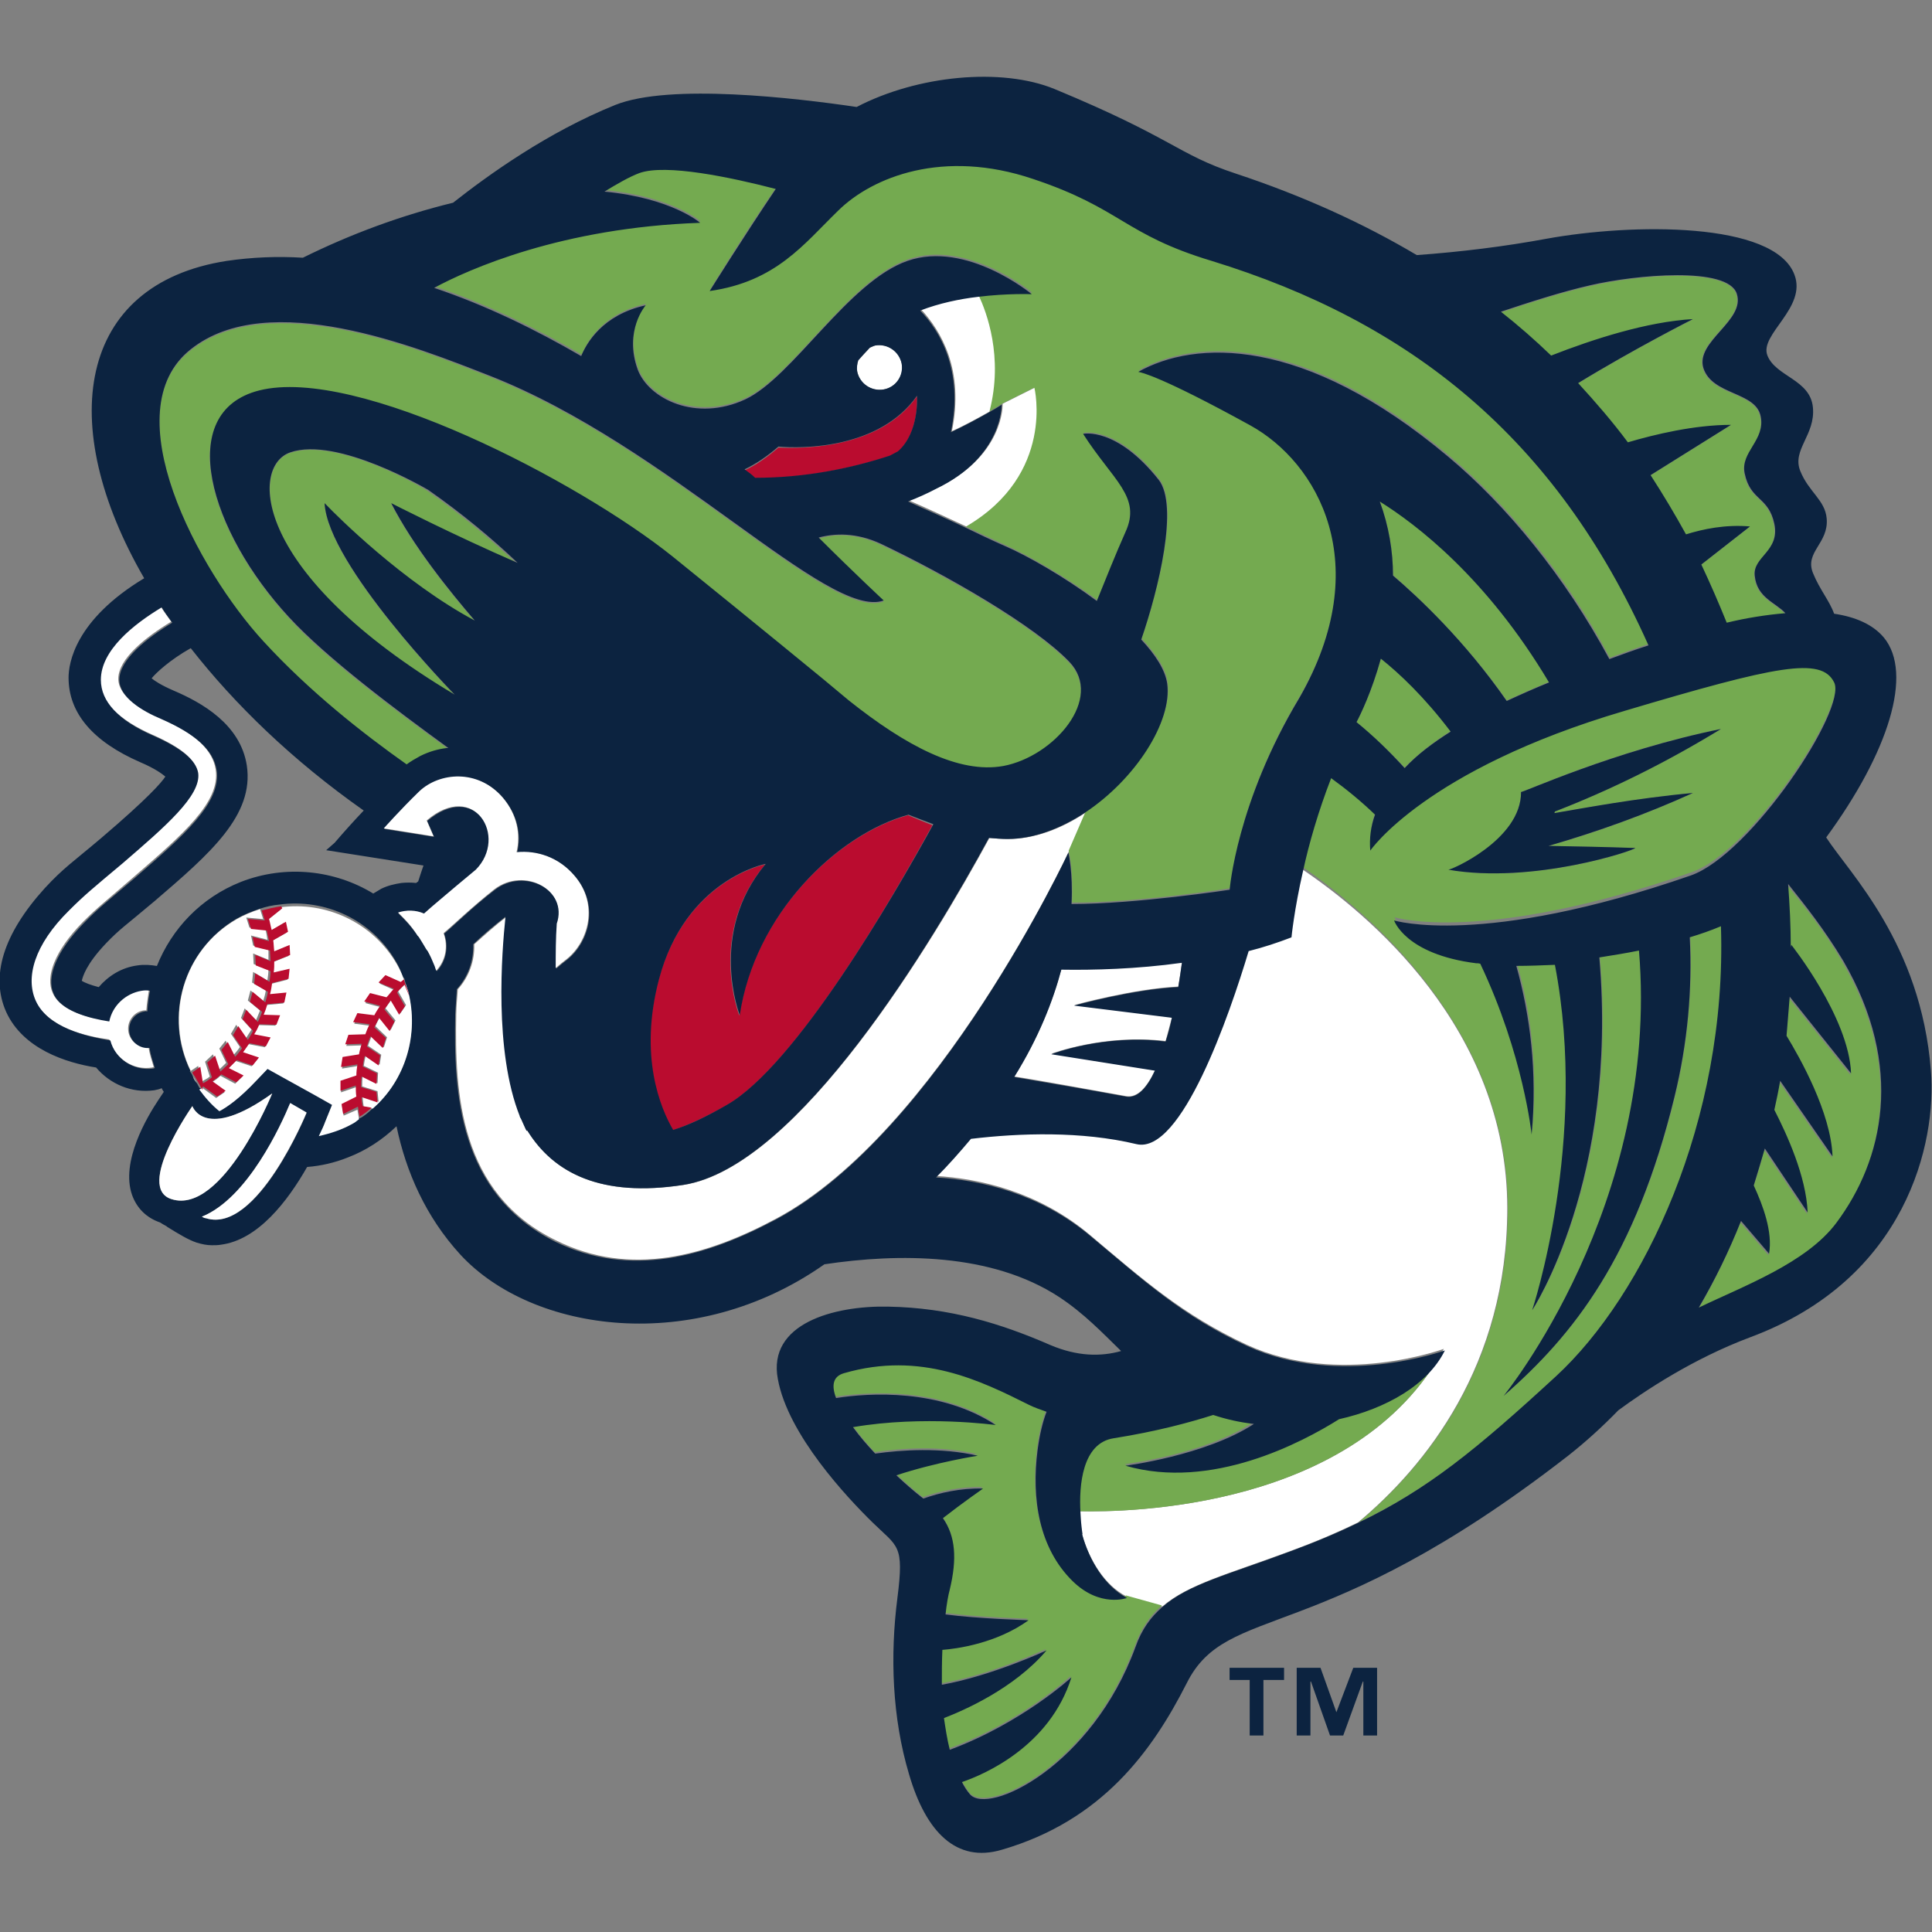 <?xml version="1.0" encoding="utf-8"?>
<!-- Generator: Adobe Illustrator 26.5.0, SVG Export Plug-In . SVG Version: 6.00 Build 0)  -->
<svg version="1.1" id="Layer_1" xmlns="http://www.w3.org/2000/svg" xmlns:xlink="http://www.w3.org/1999/xlink" x="0px" y="0px"
	 viewBox="0 0 512 512" style="enable-background:new 0 0 512 512;" xml:space="preserve">
<rect x="0" y="0" width="512" height="512" fill="#808080" stroke="none"/>
<style type="text/css">
	.st0{fill:#FFFFFF;}
	.st1{fill:#74AA50;}
	.st2{fill:#BA0C2F;}
	.st3{fill:#0C2340;}
</style>
<g>
	<path class="st0" d="M28.97,275.47c1.4,4.91,6.17,8.27,11.35,7.43l0.42-0.14c-0.56-1.82-1.12-3.5-1.4-5.33
		c-2.66,0.28-4.91-1.54-5.33-4.06c-0.42-2.66,1.4-5.19,4.06-5.61c0.28,0,0.56,0,0.7,0c0.14-1.82,0.42-3.64,0.7-5.47
		c-0.7,0-1.54,0-2.24,0c-4.21,0.7-7.71,3.92-8.55,8.13c-5.61-0.7-12.76-2.66-14.72-7.29c-1.96-4.21,0.42-11.07,7.99-18.78
		c4.06-4.06,6.03-5.47,13.6-12.05c12.76-11.07,22.99-19.76,21.59-28.45c-0.84-5.19-5.47-9.53-14.72-13.6
		c-5.05-2.24-11.07-5.75-11.07-10.37c0-5.33,7.29-11.07,14.02-15.14c-0.98-1.4-1.96-2.66-2.8-4.06
		c-7.43,4.49-16.12,11.49-16.12,19.2c0,5.89,4.77,10.79,14.02,14.86c7.29,3.22,11.35,6.45,11.77,9.81
		c0.98,6.03-8.83,14.3-20.04,23.97c-7.85,6.73-10.09,8.55-14.16,12.47c-9.25,9.11-11.63,17.8-8.83,23.97
		C12.71,272.39,22.8,274.63,28.97,275.47"/>
	<path class="st1" d="M486.48,324.53c12.47-16.68,18.22-41.35,1.82-69.52c-4.91-8.55-10.23-14.86-14.58-20.32
		c0.42,5.61,0.7,11.21,0.7,16.82l0.14-0.7c0,0,15.14,19.2,15.84,34.06l-16.26-20.32c-0.14,3.5-0.42,6.87-0.84,10.37
		c3.5,5.75,11.77,20.32,12.19,31.96l-13.88-20.04c-0.42,2.66-0.98,5.19-1.54,7.71c3.5,6.45,8.55,17.52,8.83,27.19l-11.35-16.96
		c-0.84,3.22-1.82,6.59-2.94,9.81c2.66,5.47,5.05,12.33,4.06,18.08l-7.43-8.69c-3.22,7.99-7.01,15.84-11.35,23.27
		C461.95,341.07,478.49,335.04,486.48,324.53 M410.93,94.37c11.21-4.35,25.51-8.97,37.57-9.67c0,0-15.28,7.71-30.42,16.96
		c4.63,4.91,9.11,10.23,13.18,15.7c7.15-2.1,17.66-4.77,27.33-4.63l-21.31,13.32c3.36,5.05,6.59,10.23,9.39,15.7
		c4.49-1.4,10.23-2.66,16.96-2.1l-12.9,10.09c2.38,5.05,4.77,10.23,6.73,15.42c5.33-1.12,10.51-2.1,15.56-2.52
		c-2.52-2.8-7.57-4.06-8.13-9.95c-0.42-5.05,6.73-6.45,5.19-13.74c-1.54-7.29-6.31-6.03-7.85-13.32c-1.12-5.75,5.75-8.83,4.21-15.28
		c-1.4-6.45-12.9-5.47-15.14-12.62c-2.38-7.29,11.07-12.62,8.83-19.76c-2.38-7.29-26.77-5.05-38.97-2.1
		c-7.43,1.68-16.12,4.49-23.69,7.01C402.24,86.38,406.73,90.31,410.93,94.37"/>
	<path class="st0" d="M281.27,256.83c-2.24,8.41-6.03,18.08-12.47,28.45c7.15,1.12,16.96,2.94,29.58,5.19
		c3.08,0.56,5.61-2.38,7.71-6.87l-27.47-4.35c0,0,14.02-5.33,30.28-3.36c0.56-2.1,1.12-4.21,1.68-6.31l-25.93-3.22
		c0,0,15.7-4.35,27.61-4.91c0.42-2.38,0.7-4.49,0.98-6.59C301.18,256.55,289.68,256.97,281.27,256.83 M205.86,322.85
		c42.75-22.99,77.37-97.14,77.37-97.14l4.49-10.37c-6.31,4.21-13.46,7.01-20.6,7.01c-1.68,0-3.36-0.14-4.91-0.28
		c-14.72,27.05-50.6,87.18-81.02,91.95c-21.73,3.36-34.48-3.08-41.35-14.44l-0.14,0.14c-0.42-0.7-0.7-1.54-1.12-2.38
		c-0.28-0.42-0.56-0.98-0.7-1.4l0.14-0.14c-6.87-17.24-4.77-43.45-3.78-52.84c-2.94,2.24-5.75,4.77-8.41,7.15l-0.14,0.14
		c0.14,4.35-1.4,8.69-4.35,11.91c-0.14,2.1-0.42,4.35-0.42,6.59c-0.42,20.89,0.84,47.52,26.49,59.99
		C167.18,338.55,187.36,332.8,205.86,322.85"/>
	<path class="st0" d="M359.91,403.44c17.8-14.86,39.53-41.63,39.53-83.26c0-47.8-37.14-78.21-54.39-89.85
		c-2.24,10.37-3.08,17.66-3.08,17.66c-3.64,1.4-7.57,2.66-11.35,3.64c-5.05,16.68-17.8,53.96-29.72,51.16
		c-14.72-3.5-30.98-2.8-43.87-1.4c-2.94,3.5-6.03,6.87-9.25,10.23c11.91,0.7,27.33,4.21,40.79,15.42
		c14.3,12.05,24.67,21.31,41.77,29.3c24.53,11.35,52.28,1.12,52.28,1.12c-23.13,42.61-83.96,43.31-96.44,43.03
		c0.14,3.36,0.56,5.75,0.56,5.75l-0.14-0.14c1.96,7.29,6.17,14.02,11.91,16.96l9.53,2.66c6.87-5.89,17.38-8.55,33.64-14.58
		C348.56,408.63,354.44,406.11,359.91,403.44"/>
	<path class="st1" d="M382.62,357.47c-4.49,8.97-15.42,15.28-28.03,18.22c-9.81,6.17-33.92,18.92-56.63,12.33
		c0,0,21.17-2.52,34.06-11.07c-3.64-0.42-7.29-1.26-10.79-2.38c-6.17,1.96-14.86,4.35-26.35,6.17c-8.41,1.26-9.25,12.62-8.83,19.76
		C298.66,400.78,359.35,400.08,382.62,357.47"/>
	<path class="st1" d="M284.08,418.58c-8.83-8.55-10.93-21.59-9.25-34.76c0.56-4.21,1.4-7.57,2.38-10.09
		c-1.54-0.56-3.22-1.12-4.63-1.82c-12.9-6.45-28.73-14.16-49.06-8.41c-2.94,0.84-3.36,3.36-2.1,6.59
		c8.97-1.26,27.61-2.52,42.33,7.15c0,0-18.92-2.66-37.85,0.56c1.68,2.24,3.64,4.63,5.89,7.01c7.01-0.98,17.24-1.82,27.19,0.56
		c0,0-10.93,1.68-21.59,5.19c2.38,2.24,4.77,4.35,7.15,6.17c4.35-1.54,9.81-2.8,15.84-2.66c0,0-5.33,3.78-10.65,7.85
		c3.22,4.77,3.78,10.65,1.82,18.92c-0.42,1.54-0.84,3.92-1.12,6.59c8.27,1.12,22.01,1.54,22.01,1.54
		c-8.55,6.17-18.92,7.57-22.85,7.85c-0.14,3.08-0.14,6.17-0.14,9.25c13.32-2.24,27.75-9.11,27.75-9.11
		c-8.83,10.23-22.15,15.98-27.19,17.94c0.28,2.94,0.84,5.75,1.54,8.41c19.2-7.01,32.24-19.2,32.24-19.2
		c-5.75,18.5-23.27,25.79-29.01,27.75c0.7,1.12,1.4,2.24,2.1,3.22c4.91,5.89,32.38-7.43,43.87-38.97c1.68-4.63,4.06-7.99,7.15-10.65
		l-9.53-2.66C298.52,423.21,291.37,425.73,284.08,418.58 M399.3,185.62c3.64-1.68,7.43-3.36,11.21-4.91
		c-16.54-27.61-35.18-41.91-44.85-47.94c2.38,6.59,3.5,13.18,3.5,19.62C375.75,158.15,388.08,169.64,399.3,185.62 M384.44,193.75
		c-7.01-9.25-13.6-15.42-18.5-19.2c-2.38,8.69-5.47,15-6.45,16.82c2.94,2.52,7.57,6.45,12.76,12.05
		C375.61,199.92,379.81,196.7,384.44,193.75"/>
	<path class="st1" d="M284.08,239.17c17.1,0.14,41.91-3.78,41.91-3.78s1.82-23.13,18.5-50.88c20.32-35.46,4.77-62.23-13.04-72.19
		c-23.69-13.04-28.87-14.16-29.58-14.16h-0.14c15-8.41,43.73-9.81,82.14,22.43c15.42,12.9,30.98,31.54,42.75,53.68
		c3.08-1.12,6.45-2.38,10.37-3.64c-24.67-55.23-63.36-85.92-115.78-101.9c-23.27-7.15-23.83-13.88-47.38-21.73
		c-23.69-7.99-42.47-0.56-51.58,8.41s-16.4,18.78-34.06,21.31c0,0,9.25-15.14,17.52-27.05c-11.91-3.08-29.16-6.73-36.16-4.21
		c-2.66,0.98-6.03,2.94-9.25,4.91c17.8,1.68,25.37,8.27,25.37,8.27c-36.72,1.12-61.39,12.33-70.5,17.24
		c13.74,4.63,26.91,11.07,38.97,18.08c1.4-3.36,5.61-10.93,17.1-13.46c0,0-5.89,6.73-2.1,17.1c2.8,7.71,15.42,13.88,28.45,7.85
		c12.62-5.89,27.33-31.26,43.03-36.72c15.7-5.47,32.94,8.83,32.94,8.83s-6.31-0.28-14.3,0.7c1.96,4.21,6.73,15.98,2.8,30.84
		c2.24-1.26,3.5-2.1,3.5-2.1l8.41-4.21c0,0,5.75,22.85-18.08,36.72c3.5,1.68,7.15,3.36,10.51,4.91c5.89,2.66,15.56,8.13,24.39,14.58
		c2.1-5.19,5.19-12.62,7.57-18.22c4.21-9.53-3.36-13.6-11.21-26.07c0,0,8.83-1.96,20.04,12.19c5.33,6.87,0,28.73-4.63,42.33
		c3.78,4.06,6.45,7.99,6.87,11.63c1.4,10.09-8.55,25.37-21.73,34.2l-4.49,10.37C283.24,225.57,284.5,230.76,284.08,239.17"/>
	<path class="st1" d="M399.58,320.18c0,41.77-21.73,68.4-39.53,83.26c18.36-8.83,31.4-19.34,52.42-38.83
		c23.27-21.45,45.41-67.7,43.73-119.28c-2.66,1.12-5.47,2.1-8.27,2.94c0.56,13.74-0.56,28.03-4.06,42.33
		c-10.37,42.33-26.63,62.94-45.27,79.2c0,0,41.35-50.6,35.88-118.02c-3.5,0.7-7.01,1.4-10.51,1.82c5.19,58.87-17.8,93.49-17.8,93.49
		s15.14-44.85,6.03-92.23c-3.36,0.28-6.73,0.28-10.23,0.28c3.78,13.04,5.61,28.03,4.06,44.71c0,0-2.1-21.03-13.6-45.27
		c-0.42,0-0.84,0-1.12-0.14c-18.64-2.24-21.73-11.35-21.73-11.35s23.13,7.29,78.63-11.91c15.98-5.47,41.49-44.15,37.99-51.16
		s-15.14-4.49-55.65,7.57c-52.7,15.56-67.28,37-67.28,37c-0.28-3.22,0.14-6.45,1.26-9.53c-3.64-3.5-7.57-6.73-11.63-9.67
		c-3.5,8.69-5.89,17.38-7.43,24.53C362.43,241.83,399.58,272.39,399.58,320.18 M403.08,209.87c0,0.42,24.67-11.07,52.98-16.68
		c-14.58,8.83-29.16,16.12-44.01,21.87l-0.14,0.42c7.43-1.26,21.45-3.92,36.72-5.33c-12.33,5.61-25.23,10.37-38.27,14.02
		c5.19,0.14,12.9,0.28,22.99,0.56c0.14,0.56-27.05,9.67-49.48,5.75C383.88,230.9,403.22,222.77,403.08,209.87"/>
	<path class="st0" d="M274.13,102.78l-8.41,4.21c0,0,0.56,13.74-17.38,22.29c-2.52,1.26-5.05,2.24-7.43,3.36
		c4.91,2.1,9.95,4.49,15.14,6.87C279.73,125.63,274.13,102.78,274.13,102.78 M259.41,78.39c-4.91,0.56-10.23,1.68-15.28,3.64
		c5.19,5.61,11.49,15.98,8.13,32.24c3.36-1.54,6.73-3.36,9.95-5.19C266,94.51,261.37,82.6,259.41,78.39"/>
	<path class="st2" d="M200.12,126.75c13.32,0,25.51-2.66,35.74-5.89l2.1-1.12c5.75-5.05,5.05-14.72,5.05-14.72
		c-9.81,14.02-30.42,13.88-36.72,13.6c-2.94,2.52-5.89,4.63-8.97,6.03C198.29,125.21,199.28,126.05,200.12,126.75"/>
	<path class="st0" d="M234.18,103.2c3.22-0.56,5.47-3.64,4.77-6.87c-0.56-3.22-3.64-5.33-7.01-4.77c-0.56,0.14-0.98,0.42-1.4,0.56
		c-0.98,1.12-2.1,2.24-3.08,3.36c-0.28,0.98-0.56,1.96-0.28,2.94C227.73,101.66,230.81,103.76,234.18,103.2"/>
	<path class="st1" d="M69.76,170.2c12.19,13.46,26.35,24.67,37.99,32.66c1.12-0.84,2.24-1.68,3.64-2.24
		c2.24-1.12,4.63-1.82,7.01-2.1h0.42c-13.88-10.09-32.38-23.83-42.19-34.62c-21.03-22.85-30.7-54.39-7.99-60.13
		c25.93-6.59,84.8,23.97,109.61,44.01c23.55,18.92,39.95,32.52,39.95,32.52l6.73,5.61c15.14,12.05,29.16,19.48,40.93,17.38
		c13.46-2.38,26.77-17.94,17.52-27.61c-9.25-9.67-32.52-22.99-49.9-31.26c-6.73-3.22-12.47-2.94-16.54-1.68
		c9.25,9.25,17.24,16.68,17.24,16.68c-14.72,5.33-56.91-40.93-104.43-59.57c-19.34-7.57-58.45-23.41-79.2-7.01
		C29.81,108.95,52.52,151.14,69.76,170.2"/>
	<path class="st2" d="M240.63,216.04c-19.2,5.33-40.79,26.63-44.71,53.12c0,0-8.55-21.73,6.87-40.09c0,0-21.17,4.06-28.31,30.7
		c-5.33,20.18,0.42,34.06,3.78,39.81c4.06-1.4,8.69-3.5,14.16-6.59c18.36-10.37,44.01-54.81,54.67-74.29
		C244.97,217.86,242.87,217.02,240.63,216.04"/>
	<path class="st1" d="M76.91,120.02c-10.51,3.64-10.23,32.1,43.59,64.2c0,0-33.78-34.48-34.48-50.74l0.42,0.42
		c2.66,2.66,20.46,20.6,39.39,30.7c-6.73-7.71-16.26-19.62-22.15-30.98c0,0,16.4,8.41,33.5,15.98
		c-6.87-6.45-14.86-13.18-23.69-19.34C113.49,129.98,89.38,115.68,76.91,120.02"/>
	<path class="st3" d="M511.71,283.74c-2.66-33.78-21.59-52.28-27.75-61.81c16.54-22.57,23.13-43.45,15.28-52.98
		c-2.94-3.5-7.57-5.47-13.18-6.31c-1.26-3.5-3.78-6.31-5.61-10.79c-2.24-5.61,4.21-7.85,3.64-14.44c-0.42-4.91-4.77-7.01-7.01-12.62
		s4.06-9.53,3.36-16.82c-0.7-7.43-9.81-8.13-12.05-13.74s10.51-12.62,7.15-21.45c-5.33-14.16-43.17-13.6-65.6-9.53
		c-11.35,2.1-22.85,3.5-34.48,4.35c-14.16-8.41-30.14-15.7-47.94-21.59c-15.7-5.19-16.26-9.25-48.08-22.43
		c-14.02-5.75-36.3-3.64-52.42,4.77c-16.12-2.38-49.48-6.31-63.92-0.56c-18.08,7.29-33.78,18.64-43.03,25.93
		c-13.74,3.36-27.05,8.27-39.81,14.58c-6.73-0.42-13.46-0.14-20.18,0.84c-39.67,6.17-45.41,43.45-21.87,84.1
		c-18.36,11.07-20.04,22.57-20.04,26.35c0,9.39,6.45,16.96,19.06,22.43c3.92,1.68,5.75,3.08,6.59,3.78
		c-0.98,1.54-4.63,5.75-16.96,16.26c-7.43,6.31-9.95,7.85-15,13.32C0.8,247.58-2.57,258.79,1.64,268.18
		c4.49,9.81,15.84,13.46,23.83,14.72c3.64,4.35,9.39,6.87,15.42,6.03c0.7-0.14,1.4-0.28,1.96-0.56c0.14,0.42,0.42,0.7,0.56,0.98
		l-1.4,2.1c-3.08,4.63-10.09,16.4-7.01,25.23c1.26,3.5,3.78,6.03,7.43,7.29c0.42,0.28,1.12,0.7,1.68,0.98l0.14,0.14
		c3.36,2.1,5.75,3.5,7.85,4.21c1.4,0.42,2.66,0.7,4.06,0.7c0.84,0,1.54,0,2.38-0.14c9.81-1.26,17.66-11.49,22.85-20.6
		c3.64-0.28,7.29-1.12,10.79-2.52c4.77-1.82,9.11-4.63,12.9-8.27c2.52,12.05,7.71,23.97,16.96,34.06
		c19.06,20.6,61.95,26.77,96.44,2.52c19.62-2.94,44.29-3.08,62.23,8.69c6.59,4.35,11.35,9.39,16.4,14.3
		c-5.47,1.54-11.63,1.4-18.64-1.54c-13.18-5.75-26.77-9.95-43.17-10.23c-14.3-0.28-31.96,4.49-29.16,19.2
		c2.66,14.72,18.36,31.4,25.09,37.99c6.73,6.59,8.41,5.75,6.59,20.04c-1.96,15.28-1.4,31.68,3.08,46.68
		c4.49,15.42,12.62,23.55,24.53,20.04c26.63-7.71,39.95-26.21,49.06-44.15c10.79-21.59,35.04-8.97,101.06-60.27
		c4.63-3.64,9.11-7.71,13.32-12.05c6.87-5.05,19.62-13.6,34.9-19.34C505.4,338.97,513.25,302.66,511.71,283.74 M308.05,425.87
		c-3.08,2.66-5.47,5.89-7.15,10.65c-11.49,31.4-38.97,44.71-43.87,38.97c-0.84-0.98-1.54-2.1-2.1-3.22
		c5.75-1.96,23.27-9.39,29.01-27.75c0,0-13.04,12.05-32.24,19.2c-0.7-2.8-1.12-5.61-1.54-8.41c5.05-1.96,18.5-7.71,27.19-17.94
		c0,0-14.44,6.73-27.75,9.11c0-3.08,0-6.17,0.14-9.25c3.78-0.28,14.3-1.68,22.85-7.85c0,0-13.74-0.42-22.01-1.54
		c0.28-2.66,0.7-5.05,1.12-6.59c1.96-8.13,1.54-14.16-1.82-18.92c5.19-4.06,10.65-7.85,10.65-7.85c-6.03-0.14-11.49,1.12-15.84,2.66
		c-2.52-1.96-4.91-4.06-7.15-6.17c10.65-3.5,21.59-5.19,21.59-5.19c-9.81-2.24-20.18-1.54-27.19-0.56c-2.1-2.24-4.06-4.49-5.89-7.01
		c18.78-3.22,37.85-0.56,37.85-0.56c-14.72-9.67-33.5-8.55-42.33-7.15c-1.26-3.36-0.84-5.75,2.1-6.59
		c20.32-5.89,36.16,1.96,49.06,8.41c1.4,0.7,3.08,1.26,4.63,1.82c-0.98,2.52-1.82,5.89-2.38,10.09
		c-1.68,13.04,0.42,26.07,9.25,34.76c7.29,7.15,14.44,4.49,14.44,4.49c-5.75-3.08-9.95-9.67-11.91-16.96l0.14,0.14
		c0,0-0.42-2.38-0.56-5.75c-0.42-7.15,0.42-18.5,8.83-19.76c11.49-1.82,20.18-4.21,26.35-6.17c3.36,1.12,7.01,1.96,10.79,2.38
		c-12.9,8.41-34.06,11.07-34.06,11.07c22.85,6.59,46.82-6.17,56.63-12.33c12.48-2.8,23.55-9.11,28.03-18.22
		c0,0-27.75,10.09-52.28-1.12c-17.1-7.85-27.33-17.24-41.77-29.3c-13.46-11.21-28.87-14.72-40.79-15.42
		c3.22-3.22,6.31-6.73,9.25-10.23c12.9-1.54,29.3-2.1,43.87,1.4c11.91,2.8,24.67-34.34,29.72-51.16c3.92-0.98,7.71-2.24,11.35-3.64
		c0,0,0.7-7.29,3.08-17.66c1.54-7.15,4.06-15.84,7.43-24.53c4.06,2.94,7.99,6.17,11.63,9.67c-1.12,3.08-1.54,6.31-1.26,9.53
		c0,0,14.58-21.45,67.28-37c40.51-12.05,52.28-14.44,55.65-7.57c3.5,7.01-22.01,45.55-37.99,51.16
		c-55.37,19.2-78.63,11.91-78.63,11.91s2.94,8.97,21.73,11.35c0.42,0,0.7,0,1.12,0.14c11.49,24.25,13.6,45.27,13.6,45.27
		c1.54-16.68-0.42-31.68-4.06-44.71c3.36,0,6.87-0.14,10.23-0.28c8.97,46.68-6.03,91.53-6.03,91.53s22.85-34.62,17.8-93.49
		c3.5-0.56,7.01-1.12,10.51-1.82c5.61,67.42-35.88,118.02-35.88,118.02c18.64-16.26,34.9-36.86,45.27-79.2
		c3.5-14.3,4.77-28.59,4.06-42.33c2.8-0.84,5.61-1.82,8.27-2.94c1.68,51.58-20.46,97.84-43.73,119.28
		c-21.17,19.48-34.06,30-52.42,38.83c-5.47,2.66-11.49,5.19-18.36,7.71C325.43,417.32,314.92,419.84,308.05,425.87 M120.64,268.74
		c0.14-2.24,0.28-4.35,0.42-6.59c2.94-3.22,4.49-7.43,4.35-11.91l0.14-0.14c2.66-2.52,5.47-4.91,8.41-7.15
		c-0.98,9.39-3.08,35.6,3.78,52.84v0.14c0.28,0.42,0.56,0.98,0.7,1.4c0.42,0.84,0.7,1.68,1.12,2.38l0.14-0.14
		c7.01,11.35,19.62,17.8,41.35,14.44c30.56-4.77,66.3-64.9,81.02-91.95c1.68,0.14,3.36,0.28,4.91,0.28c7.01,0,14.16-2.8,20.6-7.01
		c13.32-8.83,23.13-24.11,21.73-34.2c-0.56-3.64-3.08-7.57-6.87-11.63c4.63-13.46,9.95-35.46,4.63-42.33
		c-11.21-14.16-20.04-12.19-20.04-12.19c7.99,12.47,15.56,16.68,11.21,26.07c-2.52,5.61-5.47,13.04-7.57,18.22
		c-8.69-6.45-18.5-12.05-24.39-14.58c-3.5-1.54-7.01-3.22-10.51-4.91c-5.05-2.38-10.09-4.63-15.14-6.87
		c2.52-0.98,5.05-2.1,7.43-3.36c17.8-8.55,17.38-22.29,17.38-22.29s-1.26,0.84-3.5,2.1c-3.22,1.82-6.59,3.64-9.95,5.19
		c3.36-16.26-2.8-26.77-8.13-32.24c5.05-1.96,10.51-3.08,15.28-3.64c7.99-0.98,14.3-0.7,14.3-0.7s-17.24-14.3-32.94-8.83
		s-30.42,30.84-43.03,36.72c-13.04,6.03-25.51-0.14-28.45-7.85c-3.78-10.37,2.1-17.1,2.1-17.1c-11.49,2.52-15.7,10.09-17.1,13.46
		c-12.05-7.01-25.23-13.46-38.97-18.08c9.11-4.91,33.78-15.98,70.5-17.24c0,0-7.57-6.59-25.37-8.27c3.22-1.96,6.59-3.92,9.25-4.91
		c7.01-2.52,24.25,1.12,36.16,4.21c-8.13,12.05-17.52,27.05-17.52,27.05c17.66-2.52,24.95-12.47,34.06-21.31
		c9.11-8.97,27.89-16.4,51.58-8.41c23.55,7.85,24.11,14.72,47.38,21.73c52.42,16.12,91.11,46.68,115.78,101.9
		c-3.5,1.12-7.01,2.38-10.37,3.64c-11.91-22.15-27.33-40.79-42.75-53.68c-38.41-32.24-67.14-30.84-82.14-22.43h0.14
		c0.7,0.14,5.89,1.12,29.58,14.16c17.8,9.81,33.36,36.72,13.04,72.19c-16.68,27.75-18.5,50.88-18.5,50.88s-24.81,3.78-41.91,3.78
		c0.42-8.55-0.84-13.6-0.84-13.6s-34.62,74.29-77.37,97.14c-18.64,9.95-38.69,15.7-58.73,5.89
		C121.48,316.12,120.22,289.63,120.64,268.74 M108.45,245.05L108.45,245.05c-0.98-1.12-1.96-2.1-2.94-3.08
		c2.24-0.84,4.63-0.7,6.87,0.28c1.4-1.26,5.61-4.77,8.83-7.43c1.68-1.4,3.22-2.8,5.05-4.21c8.55-8.69-0.28-23.83-13.04-13.04
		l1.82,4.21l-13.18-2.1c0,0,4.21-4.63,9.39-9.81c5.19-5.05,15.56-6.03,22.15,1.68c3.78,4.49,4.77,9.67,3.64,14.44
		c5.47-0.56,11.21,1.4,15.28,6.17c6.59,7.71,3.78,17.38-1.82,22.01c-1.12,0.84-2.1,1.68-3.08,2.52c0-3.78,0-7.71,0.28-11.77
		c3.08-8.97-8.69-15.14-16.54-9.11c-6.03,4.63-11.07,9.67-13.46,11.63c1.26,3.36,0.56,7.29-1.96,9.95
		c-0.14-0.42-0.28-0.84-0.42-1.26c-0.56-1.26-1.12-2.66-1.82-3.92l-0.42-0.56c-0.56-1.12-1.26-2.1-1.82-3.08l-0.28-0.28
		C109.99,247.02,109.29,246.03,108.45,245.05 M63.87,233.7c-10.65,4.21-18.36,12.47-22.29,22.29c-1.68-0.28-3.36-0.42-5.19-0.14
		c-4.21,0.56-7.71,2.8-10.23,5.75c-2.1-0.56-3.64-1.12-4.49-1.68c0.28-1.12,1.12-4.35,6.45-9.95c3.78-3.92,4.77-4.35,12.9-11.21
		c14.72-12.62,26.35-22.71,24.39-35.88c-1.68-10.93-11.91-16.68-19.48-19.9c-3.22-1.4-4.91-2.52-5.75-3.22
		c1.26-1.54,4.91-4.91,10.37-7.99c11.63,14.86,26.91,29.72,45.84,43.03c-2.66,2.8-5.19,5.61-7.71,8.55l-2.24,1.96l25.79,4.06
		c-0.42,1.12-0.84,2.52-1.4,4.21l-0.56,0.42c-1.26-0.14-2.66-0.14-3.92,0c-1.82,0.28-3.64,0.7-5.33,1.54
		c-0.7,0.42-1.4,0.84-2.1,1.26C88.82,230.62,75.79,229.07,63.87,233.7 M192.55,292.85c-5.61,3.22-10.09,5.33-14.16,6.59
		c-3.36-5.75-9.11-19.48-3.78-39.81c7.01-26.63,28.31-30.7,28.31-30.7c-15.42,18.36-6.87,40.09-6.87,40.09
		c3.92-26.49,25.51-47.8,44.71-53.12c2.1,0.84,4.35,1.68,6.59,2.52C236.56,238.05,210.77,282.48,192.55,292.85 M103.68,133.34
		c5.89,11.49,15.42,23.27,22.15,31.12c-18.92-10.09-36.72-27.89-39.39-30.7l-0.42-0.42c0.84,16.4,34.48,50.74,34.48,50.74
		c-53.82-32.1-54.25-60.55-43.59-64.2c12.47-4.35,36.58,9.95,36.58,9.95c8.83,6.17,16.96,12.9,23.69,19.34
		C120.08,141.75,103.68,133.34,103.68,133.34 M230.53,92.13c0.42-0.14,0.84-0.42,1.4-0.56c3.22-0.56,6.31,1.54,7.01,4.77
		c0.56,3.22-1.54,6.31-4.77,6.87c-3.22,0.56-6.31-1.54-7.01-4.77c-0.14-0.98,0-2.1,0.28-2.94
		C228.57,94.23,229.55,93.11,230.53,92.13 M243.01,104.89c0,0,0.7,9.67-5.05,14.72l-2.1,1.12c-10.23,3.36-22.43,5.89-35.74,5.89
		c-0.84-0.84-1.82-1.54-2.8-2.24c2.94-1.4,5.89-3.36,8.97-6.03C212.45,118.9,233.06,119.04,243.01,104.89 M50.56,92.55
		c20.6-16.4,59.85-0.56,79.2,7.01c47.52,18.64,89.85,64.9,104.43,59.57c0,0-7.99-7.43-17.24-16.68c4.21-1.12,9.95-1.4,16.54,1.68
		c17.38,8.27,40.65,21.59,49.9,31.26c9.25,9.67-4.06,25.09-17.52,27.61c-11.77,2.1-25.79-5.33-40.93-17.38l-6.73-5.61
		c0,0-16.54-13.6-39.95-32.52c-24.81-19.9-83.68-50.6-109.61-44.01c-22.57,5.75-13.04,37.42,7.99,60.13
		c9.95,10.79,28.31,24.53,42.19,34.62h-0.42c-2.38,0.28-4.77,0.98-7.01,2.1c-1.26,0.7-2.52,1.4-3.64,2.24
		c-11.49-8.13-25.65-19.2-37.99-32.66C52.52,151.14,29.81,108.95,50.56,92.55 M460.27,77.83c2.38,7.15-11.07,12.62-8.83,19.76
		c2.38,7.15,13.74,6.17,15.14,12.62c1.4,6.45-5.47,9.53-4.21,15.28c1.54,7.29,6.31,6.03,7.85,13.32c1.54,7.29-5.75,8.69-5.19,13.74
		c0.56,5.89,5.61,7.15,8.13,9.95c-5.05,0.42-10.37,1.26-15.56,2.52c-2.1-5.19-4.35-10.37-6.73-15.42l12.9-10.09
		c-6.59-0.56-12.47,0.7-16.96,2.1c-2.94-5.33-6.03-10.51-9.39-15.7l21.31-13.32c-9.67,0-20.18,2.52-27.33,4.63
		c-4.06-5.47-8.55-10.65-13.18-15.7c15.14-9.25,30.42-16.96,30.42-16.96c-12.19,0.7-26.49,5.33-37.57,9.67
		c-4.21-4.06-8.69-7.99-13.32-11.63c7.57-2.52,16.26-5.33,23.69-7.01C433.5,72.79,457.89,70.54,460.27,77.83 M359.49,191.37
		c0.98-1.82,4.06-8.13,6.45-16.82c4.91,3.92,11.49,10.09,18.5,19.34c-4.63,2.94-8.83,6.03-12.19,9.67
		C368.18,199.08,363.97,195.01,359.49,191.37 M312.25,261.59c-11.91,0.56-27.61,4.91-27.61,4.91l25.93,3.22
		c-0.42,2.1-0.98,4.21-1.68,6.31c-16.26-2.1-30.28,3.36-30.28,3.36l27.47,4.35c-2.1,4.49-4.63,7.43-7.71,6.87
		c-9.81-1.82-19.76-3.5-29.58-5.19c6.45-10.37,10.23-20.04,12.48-28.45c8.41,0.14,19.9-0.14,31.96-1.82
		C312.95,256.97,312.67,259.21,312.25,261.59 M369.16,152.54c0-6.45-1.12-13.18-3.5-19.62c9.67,6.03,28.31,20.18,44.85,47.94
		c-3.78,1.54-7.57,3.22-11.21,4.91C388.08,169.64,375.75,158.15,369.16,152.54 M461.39,323.55l7.43,8.69
		c0.98-5.75-1.54-12.62-4.06-18.08c0.98-3.22,1.96-6.45,2.94-9.81l11.35,16.96c-0.42-9.67-5.47-20.6-8.83-27.19
		c0.56-2.52,1.12-5.19,1.54-7.71l13.88,20.04c-0.42-11.63-8.69-26.21-12.19-31.96c0.28-3.36,0.56-6.87,0.84-10.37l16.26,20.32
		c-0.56-14.86-15.84-34.06-15.84-34.06l-0.14,0.7c0-5.61-0.28-11.21-0.7-16.82c4.35,5.47,9.53,11.91,14.58,20.32
		c16.4,28.17,10.65,52.84-1.82,69.52c-7.99,10.65-24.53,16.68-36.44,22.43C454.38,339.39,458.17,331.68,461.39,323.55 M9.49,265.24
		c-2.8-6.17-0.42-14.86,8.83-23.97c4.06-4.06,6.31-5.89,14.16-12.47c11.21-9.67,20.89-17.94,20.04-23.97
		c-0.56-3.36-4.49-6.59-11.77-9.81c-9.39-4.06-14.02-9.11-14.02-14.86c0-7.85,8.69-14.72,16.12-19.2c0.84,1.4,1.82,2.66,2.8,4.06
		c-6.73,4.06-14.02,9.81-14.02,15.14c0,4.63,6.03,8.27,11.07,10.37c9.25,4.06,13.88,8.27,14.72,13.6
		c1.26,8.69-8.83,17.38-21.59,28.45c-7.71,6.59-9.67,7.99-13.6,12.05c-7.57,7.71-9.95,14.58-7.99,18.78
		c1.96,4.49,9.25,6.45,14.72,7.29c0.84-4.21,4.35-7.43,8.55-8.13c0.84-0.14,1.54-0.14,2.24,0c-0.42,1.82-0.56,3.64-0.7,5.47
		c-0.28,0-0.42-0.14-0.7,0c-2.66,0.42-4.49,2.8-4.06,5.61c0.42,2.52,2.8,4.35,5.33,4.06c0.28,1.82,0.84,3.5,1.4,5.33l-0.42,0.14
		c-5.19,0.7-10.09-2.52-11.35-7.43C22.8,274.63,12.71,272.39,9.49,265.24 M54.62,322.85c-0.42-0.14-0.84-0.28-1.12-0.42
		c12.19-4.91,21.03-24.39,23.41-30l4.35,2.52C81.25,294.95,68.22,327.05,54.62,322.85 M45.51,317.8
		c-9.81-3.08,5.47-24.67,5.47-24.67s3.22,9.53,21.17-3.36C72.14,289.77,58.97,322.01,45.51,317.8 M98.5,293.97L98.5,293.97
		c-0.7,0.7-1.54,1.4-2.38,1.96l-0.7,0.42v-0.14c-0.56,0.28-0.98,0.84-1.54,1.12c-2.94,1.68-6.03,2.66-9.11,3.36
		c0.7-1.68,1.26-2.94,1.68-3.78l1.82-4.49l-4.21-2.38L74.95,285l-3.78-2.1l-2.94,3.08c-4.49,4.77-7.57,7.01-9.81,8.13
		c-1.96-1.68-3.78-3.64-5.33-5.75h-0.14l-0.14-0.14c-0.28-0.42-0.42-0.84-0.7-1.26c-0.28-0.28-0.42-0.56-0.7-0.98
		c-0.14-0.28-0.28-0.7-0.42-0.98c-0.14-0.42-0.42-0.7-0.7-1.12l0.14-0.14c-7.01-14.44-1.82-31.96,12.19-40.23
		c1.96-1.12,4.06-1.96,6.17-2.66c1.68-0.56,3.5-0.98,5.19-1.12c12.05-1.68,24.53,3.92,30.98,15.14c0.84,1.4,1.4,2.94,1.96,4.35
		l0.14-0.14c0.14,0.28,0.14,0.56,0.28,0.98c0.14,0.42,0.28,0.84,0.42,1.4c0.28,0.7,0.42,1.4,0.7,2.1l-0.42-0.98
		C111.11,274.07,107.47,286.26,98.5,293.97"/>
	<path class="st3" d="M433.36,224.73c-7.71-0.28-15.42-0.42-22.99-0.56c13.04-3.78,25.93-8.41,38.27-14.02
		c-15.28,1.4-29.16,4.06-36.72,5.33c0.14-0.28,0.14-0.42,0.14-0.42c14.86-5.75,29.58-13.04,44.01-21.87
		c-28.31,5.75-52.98,17.1-52.98,16.68c0.14,12.76-19.2,21.03-19.34,20.6C406.3,234.4,433.36,225.29,433.36,224.73"/>
	<path class="st0" d="M112.93,251.5l0.42,0.56c0.7,1.26,1.26,2.52,1.82,3.92c0.14,0.42,0.28,0.84,0.42,1.26
		c2.52-2.66,3.22-6.45,1.96-9.95c2.38-1.96,7.43-6.87,13.46-11.63c7.85-6.03,19.62,0.14,16.54,9.11c-0.28,3.92-0.28,7.85-0.28,11.77
		c0.98-0.84,1.96-1.68,3.08-2.52c5.61-4.63,8.41-14.44,1.82-22.01c-4.06-4.77-9.81-6.73-15.28-6.17c1.12-4.77,0.14-9.95-3.64-14.44
		c-6.59-7.71-16.82-6.73-22.15-1.68c-5.19,5.05-9.39,9.81-9.39,9.81l13.18,2.1l-1.82-4.21c12.62-10.79,21.59,4.35,13.04,13.04
		c-1.68,1.4-3.36,2.8-5.05,4.21c-2.94,2.52-5.89,4.91-8.69,7.43c-2.24-0.98-4.63-0.98-6.87-0.28c0.98,0.98,1.96,1.96,2.8,2.94
		c0.84,0.98,1.68,2.1,2.38,3.22l0.28,0.28C111.67,249.4,112.37,250.52,112.93,251.5 M91.07,295.65l-0.42-2.66l3.92-1.96
		c0-0.98-0.14-1.96-0.14-2.94l-4.06,1.4v-2.66l4.21-1.4c0.14-0.98,0.14-1.96,0.28-2.94l-4.21,0.7l0.42-2.66l4.35-0.7
		c0.28-0.98,0.42-1.96,0.7-2.8l-4.35,0.14l0.84-2.52l4.49-0.14c0.42-0.98,0.7-1.82,1.12-2.66l-4.35-0.56l1.12-2.38l4.49,0.56
		c0.42-0.84,0.98-1.68,1.54-2.52l-4.21-1.12l1.54-2.24l4.35,1.12c0.56-0.84,1.26-1.54,1.96-2.24l-4.06-1.82l1.82-1.96l4.06,1.82
		l0.7-0.56c-0.56-1.54-1.12-2.94-1.96-4.35c-6.45-11.21-18.92-16.82-30.98-15.14l0.14,0.56l-3.5,2.8c0.28,0.98,0.56,1.96,0.7,2.94
		l3.78-2.24l0.56,2.66L72,249.4c0.14,0.98,0.28,1.96,0.28,2.94l4.06-1.68l0.14,2.66l-4.21,1.68c0,0.98,0,1.96-0.14,2.94l4.21-0.98
		l-0.14,2.66l-4.35,1.12c-0.14,0.98-0.28,1.96-0.56,2.94l4.35-0.42l-0.56,2.66l-4.49,0.42c-0.28,0.98-0.56,1.82-0.98,2.8l4.35,0.14
		l-0.98,2.52l-4.49-0.14c-0.42,0.84-0.84,1.82-1.4,2.66l4.35,0.84l-1.26,2.38l-4.35-0.84c-0.56,0.84-1.12,1.68-1.68,2.38l4.21,1.4
		l-1.68,2.1l-4.21-1.4c-0.7,0.7-1.4,1.4-2.1,2.1l3.92,1.96l-1.96,1.96l-3.92-2.1c-0.7,0.7-1.54,1.26-2.38,1.82l3.5,2.52l-2.24,1.54
		l-3.64-2.66c-0.28,0.14-0.56,0.28-0.84,0.42c1.54,2.1,3.22,4.06,5.33,5.75c2.1-1.12,5.33-3.36,9.81-8.13l2.94-3.08l3.78,2.1
		l9.11,5.05l4.21,2.38l-1.82,4.49c-0.28,0.84-0.84,2.1-1.68,3.78c3.08-0.7,6.17-1.68,9.11-3.36c0.56-0.28,0.98-0.7,1.54-1.12
		c-0.14-0.84-0.28-1.68-0.42-2.52L91.07,295.65z"/>
	<path class="st0" d="M52.52,282.48l0.7,4.35c0.56-0.42,1.12-0.7,1.82-1.12l0.56-0.42l-1.26-3.92l2.1-1.96l1.4,4.21
		c0.7-0.56,1.4-1.26,2.1-1.96l-1.82-3.78l1.68-2.1l1.96,3.92c0.7-0.7,1.26-1.4,1.82-2.24l-2.38-3.5l1.4-2.38l2.52,3.64
		c0.56-0.84,0.98-1.54,1.54-2.38l-2.8-3.08l0.98-2.52l2.94,3.22c0.42-0.84,0.7-1.68,1.12-2.66l-3.22-2.66l0.7-2.66l3.36,2.8
		c0.28-0.84,0.56-1.82,0.7-2.8l-3.64-2.1l0.28-2.8l3.78,2.24c0.14-0.98,0.28-1.96,0.28-2.8l-3.92-1.54l-0.14-2.8l4.06,1.68
		c0-0.98,0-1.82,0-2.8l-4.06-0.98l-0.56-2.66l4.35,1.12c-0.14-0.98-0.28-1.82-0.56-2.8l-4.21-0.42l-0.84-2.66l4.49,0.42
		c-0.28-0.84-0.56-1.82-0.84-2.66c-2.1,0.7-4.21,1.54-6.17,2.66c-14.16,8.13-19.2,25.79-12.19,40.23L52.52,282.48z M108.17,262.71
		l-0.7-1.96c-0.7,0.7-1.4,1.26-1.96,1.96l2.1,3.64l-1.54,2.24l-2.24-3.78c-0.56,0.7-1.12,1.54-1.68,2.38l2.66,3.22l-1.26,2.52
		l-2.8-3.5c-0.42,0.84-0.98,1.68-1.26,2.52l3.08,2.94l-0.84,2.66l-3.22-3.08c-0.28,0.84-0.7,1.82-0.98,2.66l3.5,2.38l-0.42,2.66
		l-3.64-2.52c-0.28,0.98-0.42,1.82-0.56,2.8l3.78,1.82l-0.14,2.8l-3.92-1.96c-0.14,0.98-0.14,1.96-0.14,2.8l4.06,1.26l0.28,2.8
		l-4.21-1.4c0,0.98,0.14,1.82,0.28,2.8l2.38,0.42C107.47,286.26,111.11,274.07,108.17,262.71 M107.47,260.19
		c0.14,0.42,0.28,0.84,0.42,1.4C107.75,261.03,107.61,260.61,107.47,260.19 M51.54,286.12c0.14,0.28,0.42,0.56,0.7,0.98
		c-0.42-0.7-0.84-1.26-1.12-1.96C51.26,285.42,51.26,285.7,51.54,286.12"/>
	<path class="st2" d="M53.92,287.95l3.64,2.66l2.24-1.54l-3.5-2.52c0.84-0.56,1.54-1.12,2.38-1.82l3.92,2.1l1.96-1.82l-3.92-1.96
		c0.7-0.7,1.4-1.4,2.1-2.1l4.21,1.4l1.68-2.1l-4.21-1.4c0.56-0.84,1.12-1.54,1.68-2.38l4.35,0.84l1.26-2.38l-4.35-0.84
		c0.56-0.84,0.98-1.68,1.4-2.66l4.49,0.14l0.98-2.52l-4.35-0.14c0.42-0.98,0.7-1.82,0.98-2.8l4.49-0.42l0.56-2.66l-4.35,0.42
		c0.28-0.98,0.42-1.96,0.56-2.94l4.35-1.12l0.28-2.66l-4.21,0.98c0.14-0.98,0.14-1.96,0.14-2.94l4.21-1.68l-0.14-2.66l-4.06,1.68
		c-0.14-0.98-0.14-1.96-0.28-2.94l3.92-2.24l-0.56-2.66L72,246.46c-0.28-0.98-0.42-1.96-0.7-2.94l3.5-2.8l-0.28-0.56
		c-1.82,0.28-3.5,0.7-5.19,1.12c0.28,0.84,0.56,1.68,0.84,2.66l-4.49-0.42l0.84,2.66l4.21,0.42c0.14,0.98,0.42,1.82,0.56,2.8
		l-4.35-1.12l0.56,2.66l4.06,0.98c0,0.98,0.14,1.82,0.14,2.8l-4.06-1.68l0.14,2.8l3.92,1.54c0,0.98-0.14,1.82-0.28,2.8l-3.78-2.24
		l-0.28,2.8l3.64,2.1c-0.14,0.98-0.42,1.82-0.7,2.8l-3.36-2.8l-0.7,2.66l3.22,2.66c-0.28,0.84-0.7,1.68-1.12,2.66l-3.08-3.22
		l-0.98,2.52l2.8,3.08c-0.42,0.84-0.98,1.68-1.4,2.38l-2.52-3.64l-1.4,2.38l2.38,3.5c-0.56,0.7-1.12,1.54-1.82,2.24l-1.96-3.92
		l-1.68,2.1l1.82,3.78c-0.7,0.7-1.4,1.26-2.1,1.96l-1.4-4.21l-2.1,1.82l1.26,3.92l-0.56,0.42c-0.56,0.42-1.12,0.84-1.82,1.12
		l-0.7-4.35l-1.96,1.4l-0.14,0.14c0.14,0.42,0.42,0.7,0.7,1.12c0.42,0.7,0.7,1.26,1.12,1.96c0.28,0.42,0.42,0.84,0.7,1.26l0.14,0.14
		l0.14-0.14C53.36,288.23,53.64,288.09,53.92,287.95 M95.83,290.75l4.21,1.4l-0.28-2.8l-4.06-1.26c0-0.98,0-1.96,0.14-2.8l3.92,1.96
		l0.14-2.8l-3.78-1.82c0.14-0.98,0.28-1.82,0.56-2.8l3.64,2.52l0.42-2.66l-3.5-2.38c0.28-0.98,0.56-1.82,0.98-2.66l3.22,3.08
		l0.84-2.66l-3.08-2.8c0.42-0.84,0.84-1.68,1.26-2.52l2.8,3.5l1.26-2.52l-2.66-3.22c0.56-0.84,1.12-1.54,1.68-2.38l2.24,3.78
		l1.54-2.24l-2.1-3.64c0.56-0.7,1.26-1.4,1.96-2.1l0.84,1.96l0.42,0.98c-0.14-0.7-0.42-1.4-0.7-2.1c-0.14-0.42-0.28-0.84-0.42-1.26
		c-0.14-0.28-0.14-0.7-0.28-0.98l-0.14,0.14l-0.7,0.56l-4.06-1.82l-1.82,1.96l4.06,1.68c-0.7,0.7-1.26,1.54-1.96,2.24l-4.35-1.12
		l-1.54,2.24l4.21,1.12c-0.56,0.84-1.12,1.68-1.54,2.52l-4.49-0.56l-1.12,2.38l4.35,0.56c-0.42,0.84-0.84,1.82-1.12,2.66l-4.49,0.14
		l-0.84,2.52l4.35-0.14c-0.28,0.98-0.56,1.96-0.7,2.8l-4.35,0.7l-0.42,2.66l4.35-0.7c-0.14,0.98-0.28,1.96-0.28,2.94l-4.21,1.4v2.66
		l4.06-1.4c0,0.98,0,1.96,0.14,2.94l-3.92,1.96l0.42,2.66l3.92-1.96c0.14,0.84,0.28,1.68,0.42,2.52v0.14l0.7-0.42
		c0.84-0.56,1.68-1.26,2.52-1.96l-2.38-0.42C95.97,292.57,95.83,291.73,95.83,290.75"/>
	<path class="st0" d="M50.98,293.13c0,0-15.28,21.73-5.47,24.67c13.46,4.21,26.63-28.03,26.63-28.03
		C54.2,302.66,50.98,293.13,50.98,293.13 M53.5,322.43c0.42,0.28,0.84,0.42,1.12,0.42c13.46,4.21,26.63-28.03,26.63-28.03
		l-4.35-2.52C74.53,298.04,65.7,317.52,53.5,322.43"/>
	<path class="st3" d="M354.16,453.76L354.16,453.76l-4.21-11.77h-6.31v17.94h3.64v-14.3h0.14l5.05,14.3h3.5l5.19-14.3h0.14v14.3
		h3.64v-17.94h-6.31L354.16,453.76z M325.71,445.21h5.47v14.72h3.64v-14.72h5.47v-3.22h-14.44v3.22H325.71z"/>
</g>
</svg>
